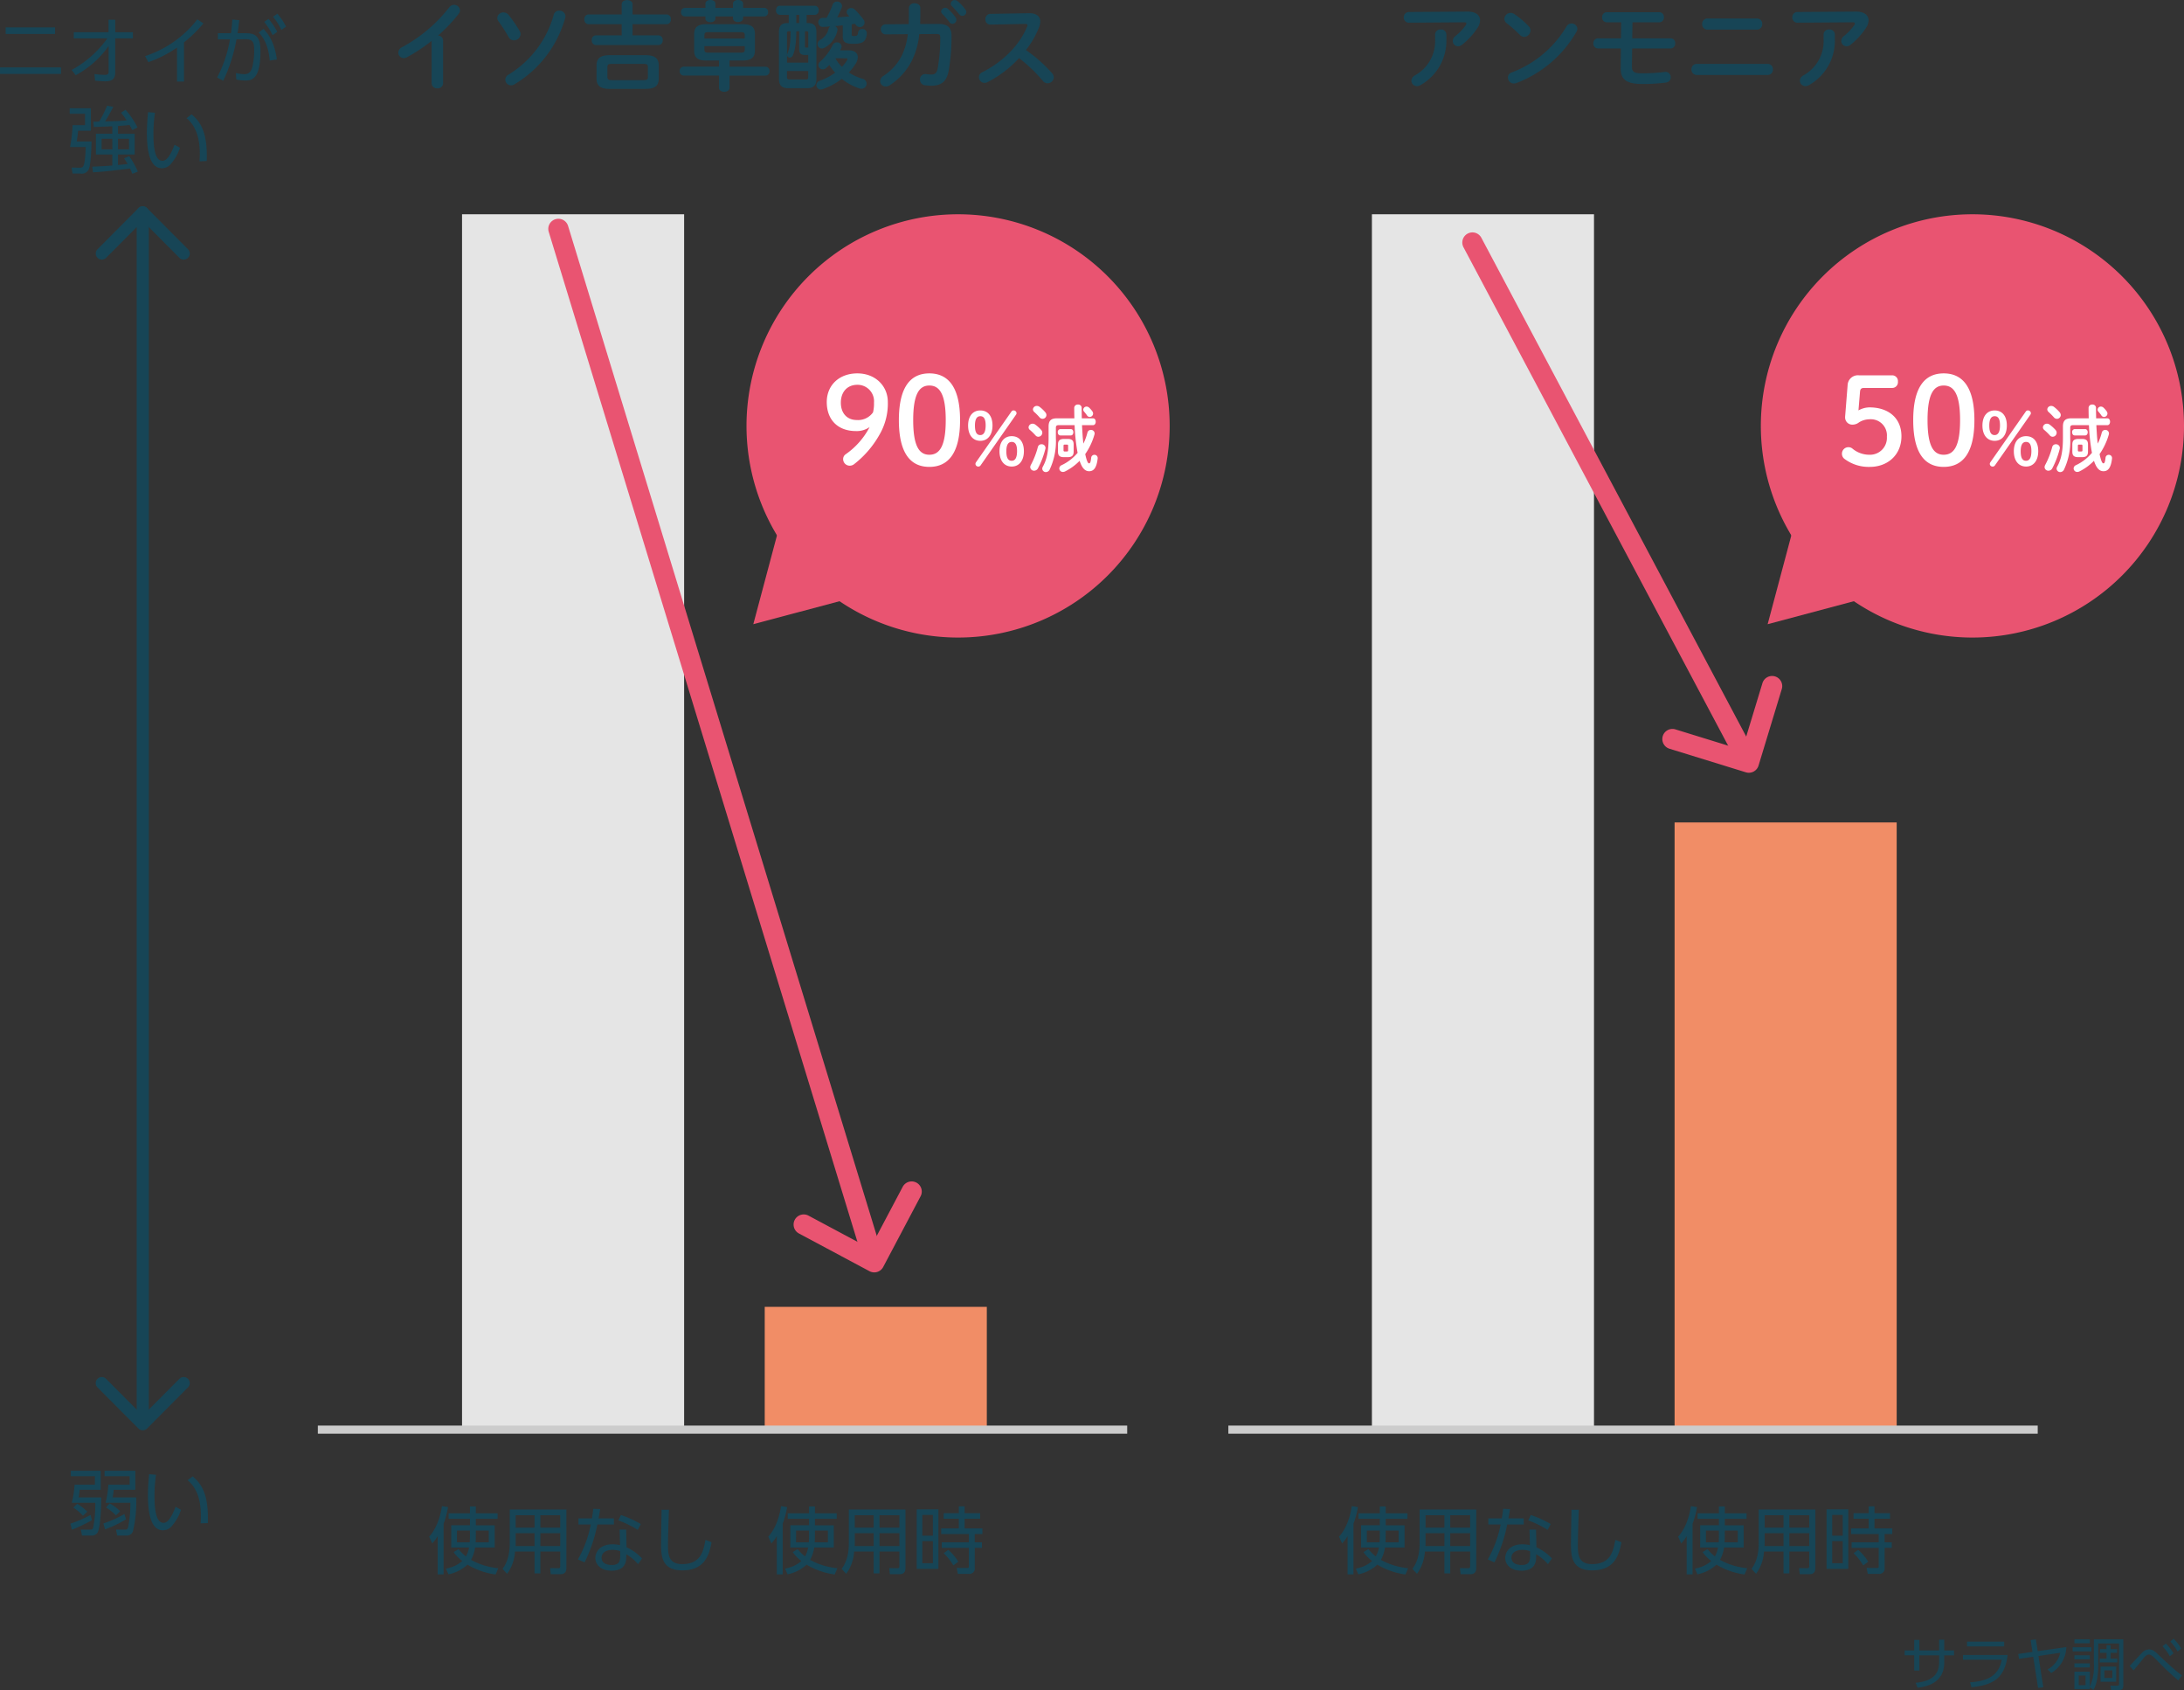 <svg xmlns="http://www.w3.org/2000/svg" width="539.688" height="417.517" viewBox="0 0 539.688 417.517"><rect x="0" y="0" width="539.688" height="417.517" fill="#333333" stroke="none"/><g transform="translate(15897.042 -316.633)"><path d="M0,0H54.88V300H0Z" transform="translate(-15558.029 369.569)" fill="#e5e5e5"/><path d="M0,0H54.88V300H0Z" transform="translate(-15782.867 369.569)" fill="#e5e5e5"/><path d="M0,0H54.88V150H0Z" transform="translate(-15483.232 519.813)" fill="#f18d66"/><path d="M0,0H54.88V30H0Z" transform="translate(-15708.07 639.482)" fill="#f18d66"/><path d="M-24.03-12.132h5.382v-1.35H-24.03v-1.71h-1.458v1.71h-5.274v1.35h5.274v1.6h-4.626v5.49h4.41a7.255,7.255,0,0,1-.774,2.2,10.627,10.627,0,0,1-1.818-1.8l-1.224.738a9.847,9.847,0,0,0,2.142,2.2A8.153,8.153,0,0,1-31.41.162l.612,1.422A9.624,9.624,0,0,0-26.1-.81a18.091,18.091,0,0,0,6.948,2.43l.666-1.548A17.307,17.307,0,0,1-25.218-1.98,9.423,9.423,0,0,0-24.21-5.04h4.842v-5.49H-24.03Zm0,2.9h3.2v2.916h-3.258c.018-.342.054-.774.054-1.512Zm-1.458,1.4c0,.738-.036,1.17-.054,1.512h-3.15V-9.234h3.2ZM-32-10.926a21.105,21.105,0,0,0,1.1-4.1l-1.512-.234c-.144.99-.756,4.9-3.15,7.542l.756,1.656a8.476,8.476,0,0,0,1.35-1.8v9.45H-32Zm30.348-3.492h-14V-6.1c0,3.888-1.26,5.616-1.782,6.336l1.134,1.224A10.461,10.461,0,0,0-14.346-4.05h4.824v5.4h1.44v-5.4h4.914V-.414c0,.288-.108.486-.414.486L-5.688.054l.18,1.494h2.43c.63,0,1.422-.216,1.422-1.53ZM-9.522-9.954h-4.662v-3.06h4.662Zm6.354,0H-8.082v-3.06h4.914ZM-9.522-5.4H-14.2c.018-.648.018-.72.018-.936v-2.25h4.662Zm6.354,0H-8.082V-8.586h4.914Zm16.29-4.068H11.5l.108,3.852a7.766,7.766,0,0,0-1.872-.216c-3.186,0-4.23,2-4.23,3.348C5.508-.81,6.84.684,9.54.684c1.782,0,3.6-.648,3.6-3.312v-.738A10.358,10.358,0,0,1,16.056-.918l.99-1.422a12.14,12.14,0,0,0-3.834-2.754ZM11.646-2.916c0,1.224-.27,2.2-2.052,2.2-.342,0-2.556,0-2.556-1.818,0-1.008.864-1.926,2.7-1.926a5.13,5.13,0,0,1,1.908.342ZM6.3-12.24c.234-1.314.252-1.422.4-2.286L4.986-14.6c-.072.72-.126,1.116-.324,2.358H1.332v1.512H4.374a28.186,28.186,0,0,1-3.186,8.64l1.656.72a36.891,36.891,0,0,0,3.15-9.36H10.08V-12.24Zm10.44,1.4a27.873,27.873,0,0,0-4.914-2.232l-.63,1.332A25.862,25.862,0,0,1,15.984-9.4Zm5.13-3.528c-.018,1.224-.126,7.2-.126,8.55,0,3.132.324,6.426,5.256,6.426,5.472,0,6.642-3.708,7.218-6.966l-1.512-.558c-.5,2.736-1.1,5.976-5.76,5.976-3.384,0-3.492-2.412-3.492-4.716,0-1.71.072-3.852.234-8.712Z" transform="translate(-15530.59 703.974)" fill="#174556"/><path d="M-24.03-12.132h5.382v-1.35H-24.03v-1.71h-1.458v1.71h-5.274v1.35h5.274v1.6h-4.626v5.49h4.41a7.255,7.255,0,0,1-.774,2.2,10.627,10.627,0,0,1-1.818-1.8l-1.224.738a9.847,9.847,0,0,0,2.142,2.2A8.153,8.153,0,0,1-31.41.162l.612,1.422A9.624,9.624,0,0,0-26.1-.81a18.091,18.091,0,0,0,6.948,2.43l.666-1.548A17.307,17.307,0,0,1-25.218-1.98,9.423,9.423,0,0,0-24.21-5.04h4.842v-5.49H-24.03Zm0,2.9h3.2v2.916h-3.258c.018-.342.054-.774.054-1.512Zm-1.458,1.4c0,.738-.036,1.17-.054,1.512h-3.15V-9.234h3.2ZM-32-10.926a21.105,21.105,0,0,0,1.1-4.1l-1.512-.234c-.144.99-.756,4.9-3.15,7.542l.756,1.656a8.476,8.476,0,0,0,1.35-1.8v9.45H-32Zm30.348-3.492h-14V-6.1c0,3.888-1.26,5.616-1.782,6.336l1.134,1.224A10.461,10.461,0,0,0-14.346-4.05h4.824v5.4h1.44v-5.4h4.914V-.414c0,.288-.108.486-.414.486L-5.688.054l.18,1.494h2.43c.63,0,1.422-.216,1.422-1.53ZM-9.522-9.954h-4.662v-3.06h4.662Zm6.354,0H-8.082v-3.06h4.914ZM-9.522-5.4H-14.2c.018-.648.018-.72.018-.936v-2.25h4.662Zm6.354,0H-8.082V-8.586h4.914Zm16.29-4.068H11.5l.108,3.852a7.766,7.766,0,0,0-1.872-.216c-3.186,0-4.23,2-4.23,3.348C5.508-.81,6.84.684,9.54.684c1.782,0,3.6-.648,3.6-3.312v-.738A10.358,10.358,0,0,1,16.056-.918l.99-1.422a12.14,12.14,0,0,0-3.834-2.754ZM11.646-2.916c0,1.224-.27,2.2-2.052,2.2-.342,0-2.556,0-2.556-1.818,0-1.008.864-1.926,2.7-1.926a5.13,5.13,0,0,1,1.908.342ZM6.3-12.24c.234-1.314.252-1.422.4-2.286L4.986-14.6c-.072.72-.126,1.116-.324,2.358H1.332v1.512H4.374a28.186,28.186,0,0,1-3.186,8.64l1.656.72a36.891,36.891,0,0,0,3.15-9.36H10.08V-12.24Zm10.44,1.4a27.873,27.873,0,0,0-4.914-2.232l-.63,1.332A25.862,25.862,0,0,1,15.984-9.4Zm5.13-3.528c-.018,1.224-.126,7.2-.126,8.55,0,3.132.324,6.426,5.256,6.426,5.472,0,6.642-3.708,7.218-6.966l-1.512-.558c-.5,2.736-1.1,5.976-5.76,5.976-3.384,0-3.492-2.412-3.492-4.716,0-1.71.072-3.852.234-8.712Z" transform="translate(-15755.428 703.974)" fill="#174556"/><path d="M-15.03-12.132h5.382v-1.35H-15.03v-1.71h-1.458v1.71h-5.274v1.35h5.274v1.6h-4.626v5.49h4.41a7.255,7.255,0,0,1-.774,2.2,10.627,10.627,0,0,1-1.818-1.8l-1.224.738a9.847,9.847,0,0,0,2.142,2.2A8.153,8.153,0,0,1-22.41.162l.612,1.422A9.624,9.624,0,0,0-17.1-.81a18.091,18.091,0,0,0,6.948,2.43L-9.486.072A17.307,17.307,0,0,1-16.218-1.98,9.423,9.423,0,0,0-15.21-5.04h4.842v-5.49H-15.03Zm0,2.9h3.2v2.916h-3.258c.018-.342.054-.774.054-1.512Zm-1.458,1.4c0,.738-.036,1.17-.054,1.512h-3.15V-9.234h3.2ZM-23-10.926a21.105,21.105,0,0,0,1.1-4.1l-1.512-.234c-.144.99-.756,4.9-3.15,7.542l.756,1.656a8.476,8.476,0,0,0,1.35-1.8v9.45H-23ZM7.344-14.418h-14V-6.1c0,3.888-1.26,5.616-1.782,6.336l1.134,1.224A10.461,10.461,0,0,0-5.346-4.05H-.522v5.4H.918v-5.4H5.832V-.414c0,.288-.108.486-.414.486L3.312.054l.18,1.494h2.43c.63,0,1.422-.216,1.422-1.53ZM-.522-9.954H-5.184v-3.06H-.522Zm6.354,0H.918v-3.06H5.832ZM-.522-5.4H-5.2c.018-.648.018-.72.018-.936v-2.25H-.522Zm6.354,0H.918V-8.586H5.832Zm4.284-9.072V.234H15.48V-14.472Zm4,6.516H11.5v-5.13h2.61Zm0,6.8H11.5V-6.624h2.61Zm10.35-3.8h1.764V-6.318H24.462V-8.37h1.89V-9.756H21.96V-12.15h3.834v-1.368H21.96V-15.21H20.52v1.692H16.776v1.368H20.52v2.394H16.164V-8.37H23v2.052h-6.7V-4.95H23V-.342c0,.342-.144.36-.45.36L20,0l.288,1.476h2.682A1.329,1.329,0,0,0,24.462-.036ZM20.394-1.53A12.212,12.212,0,0,0,17.91-4.464l-1.116.828A14.377,14.377,0,0,1,19.17-.612Z" transform="translate(-15455.793 703.974)" fill="#174556"/><path d="M-15.03-12.132h5.382v-1.35H-15.03v-1.71h-1.458v1.71h-5.274v1.35h5.274v1.6h-4.626v5.49h4.41a7.255,7.255,0,0,1-.774,2.2,10.627,10.627,0,0,1-1.818-1.8l-1.224.738a9.847,9.847,0,0,0,2.142,2.2A8.153,8.153,0,0,1-22.41.162l.612,1.422A9.624,9.624,0,0,0-17.1-.81a18.091,18.091,0,0,0,6.948,2.43L-9.486.072A17.307,17.307,0,0,1-16.218-1.98,9.423,9.423,0,0,0-15.21-5.04h4.842v-5.49H-15.03Zm0,2.9h3.2v2.916h-3.258c.018-.342.054-.774.054-1.512Zm-1.458,1.4c0,.738-.036,1.17-.054,1.512h-3.15V-9.234h3.2ZM-23-10.926a21.105,21.105,0,0,0,1.1-4.1l-1.512-.234c-.144.99-.756,4.9-3.15,7.542l.756,1.656a8.476,8.476,0,0,0,1.35-1.8v9.45H-23ZM7.344-14.418h-14V-6.1c0,3.888-1.26,5.616-1.782,6.336l1.134,1.224A10.461,10.461,0,0,0-5.346-4.05H-.522v5.4H.918v-5.4H5.832V-.414c0,.288-.108.486-.414.486L3.312.054l.18,1.494h2.43c.63,0,1.422-.216,1.422-1.53ZM-.522-9.954H-5.184v-3.06H-.522Zm6.354,0H.918v-3.06H5.832ZM-.522-5.4H-5.2c.018-.648.018-.72.018-.936v-2.25H-.522Zm6.354,0H.918V-8.586H5.832Zm4.284-9.072V.234H15.48V-14.472Zm4,6.516H11.5v-5.13h2.61Zm0,6.8H11.5V-6.624h2.61Zm10.35-3.8h1.764V-6.318H24.462V-8.37h1.89V-9.756H21.96V-12.15h3.834v-1.368H21.96V-15.21H20.52v1.692H16.776v1.368H20.52v2.394H16.164V-8.37H23v2.052h-6.7V-4.95H23V-.342c0,.342-.144.36-.45.36L20,0l.288,1.476h2.682A1.329,1.329,0,0,0,24.462-.036ZM20.394-1.53A12.212,12.212,0,0,0,17.91-4.464l-1.116.828A14.377,14.377,0,0,1,19.17-.612Z" transform="translate(-15680.631 703.974)" fill="#174556"/><path d="M-72.384.192A1.293,1.293,0,0,0-70.968,1.44,1.281,1.281,0,0,0-69.552.192V-10.344A1.254,1.254,0,0,0-70.8-11.592a37.858,37.858,0,0,0,5.088-5.352,1.473,1.473,0,0,0,.336-.888,1.432,1.432,0,0,0-1.464-1.344,1.5,1.5,0,0,0-1.2.624A36.948,36.948,0,0,1-79.7-8.712a1.525,1.525,0,0,0-.912,1.344A1.336,1.336,0,0,0-79.3-6.024a1.624,1.624,0,0,0,.84-.216,42.221,42.221,0,0,0,6.072-4.032ZM-53.352-16.68a1.632,1.632,0,0,0-1.272-.624A1.468,1.468,0,0,0-56.16-15.96a1.527,1.527,0,0,0,.312.864,41.76,41.76,0,0,1,2.5,3.888,1.449,1.449,0,0,0,1.3.792A1.633,1.633,0,0,0-50.4-11.928a1.585,1.585,0,0,0-.24-.816A33,33,0,0,0-53.352-16.68Zm11.16-.1A25.214,25.214,0,0,1-53.376-1.944,1.461,1.461,0,0,0-54.168-.7,1.408,1.408,0,0,0-52.776.7,1.544,1.544,0,0,0-51.96.48a27.743,27.743,0,0,0,12.6-16.488,1.123,1.123,0,0,0,.048-.384,1.448,1.448,0,0,0-1.536-1.344A1.332,1.332,0,0,0-42.192-16.776Zm22.7,18.36c1.872,0,3.24-.456,3.24-2.568V-4.176c0-1.728-.912-2.568-3.24-2.568h-8.928c-2.328,0-3.216.84-3.216,2.568V-.984c0,1.728.888,2.568,3.216,2.568Zm-8.424-2.16c-.672,0-1.032-.1-1.032-.84V-3.768c0-.624.168-.816,1.032-.816h7.92c.864,0,1.056.192,1.056.816v2.352c0,.624-.192.84-1.056.84Zm2.5-16.224h-8.256a1.074,1.074,0,0,0-.96,1.2,1.074,1.074,0,0,0,.96,1.2h8.256v2.76h-6.432a1.074,1.074,0,0,0-.96,1.2,1.074,1.074,0,0,0,.96,1.2h15.576a1.076,1.076,0,0,0,.984-1.2,1.076,1.076,0,0,0-.984-1.2h-6.456V-14.4h8.472a1.076,1.076,0,0,0,.984-1.2,1.076,1.076,0,0,0-.984-1.2h-8.472v-2.5c0-.72-.672-1.056-1.344-1.056s-1.344.336-1.344,1.056ZM-1.368-5.424v1.512h-8.76a1.013,1.013,0,0,0-.96,1.1,1.013,1.013,0,0,0,.96,1.1h8.76V1.32c0,.648.648.984,1.3.984s1.3-.336,1.3-.984V-1.7h8.9a1.016,1.016,0,0,0,.984-1.1,1.016,1.016,0,0,0-.984-1.1h-8.9V-5.424H4.44c2.136,0,3.072-.744,3.072-2.5v-4.056c0-1.752-.936-2.424-3.072-2.424H-4.488c-2.112,0-3.024.744-3.024,2.5V-7.9c0,2.016,1.2,2.472,3.024,2.472ZM-4.032-7.368c-.576,0-.936-.072-.936-.72v-.888h9.96v.888c0,.528-.192.72-.96.72Zm9.024-3.5h-9.96v-.84c0-.528.192-.72.936-.72H4.032c.768,0,.96.192.96.72Zm-9.72-7.56H-9.84a.962.962,0,0,0-.912,1.056A.962.962,0,0,0-9.84-16.32h5.112v.528c0,.6.624.912,1.248.912.6,0,1.224-.312,1.224-.912v-.528H2.088v.48c0,.6.624.912,1.248.912s1.248-.312,1.248-.912v-.48H9.84a.947.947,0,0,0,.912-1.056.947.947,0,0,0-.912-1.056H4.584v-1.032c0-.624-.624-.912-1.248-.912s-1.248.288-1.248.912v1.032H-2.256v-1.032c0-.624-.624-.912-1.224-.912-.624,0-1.248.288-1.248.912Zm33.936,6.96c0,1.344.432,1.92,2.664,1.92,2.3,0,2.9-.6,3.216-1.968a4.092,4.092,0,0,0,.072-.672A1.031,1.031,0,0,0,34.032-13.2.96.96,0,0,0,33-12.336c-.072.72-.288.864-1.008.864-.456,0-.576-.072-.576-.408v-2.5c.288-.024.552-.072.84-.12a1.016,1.016,0,0,0,.12.168,1.239,1.239,0,0,0,1.056.648,1.181,1.181,0,0,0,1.176-1.1,1.231,1.231,0,0,0-.24-.72,20.454,20.454,0,0,0-2.136-2.472,1.316,1.316,0,0,0-.936-.408,1.071,1.071,0,0,0-1.128.96,1.059,1.059,0,0,0,.312.7c.12.12.24.264.36.408-1.008.072-2.016.168-3,.216a19.535,19.535,0,0,0,1.128-2.424,1.219,1.219,0,0,0,.072-.408,1.177,1.177,0,0,0-1.248-1.056,1.125,1.125,0,0,0-1.1.816,23.58,23.58,0,0,1-1.464,3.192c-.312,0-.648.024-.984.024a1.063,1.063,0,0,0-1.08,1.1,1.084,1.084,0,0,0,1.08,1.128c.648,0,1.272-.072,1.9-.12a.968.968,0,0,0-.456.648,4.245,4.245,0,0,1-2.064,2.688,1.177,1.177,0,0,0-.648,1.032A1.07,1.07,0,0,0,24.024-8.4a1.317,1.317,0,0,0,.744-.216,6.334,6.334,0,0,0,3.12-4.2.665.665,0,0,0,.024-.216.929.929,0,0,0-.648-.888c.648-.048,1.3-.12,1.944-.192ZM28.56-7.944A4.17,4.17,0,0,0,28.8-8.4a1.092,1.092,0,0,0,.12-.5,1.073,1.073,0,0,0-1.128-1.008,1.153,1.153,0,0,0-1.08.672A13.237,13.237,0,0,1,23.64-5.16a1.08,1.08,0,0,0-.456.864,1.092,1.092,0,0,0,1.1,1.056,1.294,1.294,0,0,0,.816-.312c.264-.24.528-.48.792-.768a14.071,14.071,0,0,0,1.44,1.9A14.983,14.983,0,0,1,23.544-.432,1.133,1.133,0,0,0,22.7.648a1.1,1.1,0,0,0,1.08,1.1,1.705,1.705,0,0,0,.48-.1,16.864,16.864,0,0,0,4.7-2.544,14.31,14.31,0,0,0,4.368,2.376,1.793,1.793,0,0,0,.48.072,1.265,1.265,0,0,0,1.3-1.248A1.262,1.262,0,0,0,34.1-.912a12.451,12.451,0,0,1-3.384-1.56,12.784,12.784,0,0,0,1.68-2.16,3.094,3.094,0,0,0,.528-1.608c0-1.008-.768-1.7-2.208-1.7Zm1.488,1.968c.216,0,.336.048.336.192a.553.553,0,0,1-.072.216,8.648,8.648,0,0,1-1.3,1.7,9.218,9.218,0,0,1-1.632-2.112ZM20.376,1.416c1.68,0,2.328-.744,2.328-2.4V-12.312c0-1.68-.528-2.376-2.208-2.376H20.28V-16.7h2.04a1.016,1.016,0,0,0,.936-1.128,1,1,0,0,0-.936-1.128H13.632c-.6,0-.912.552-.912,1.128a1.014,1.014,0,0,0,.912,1.128h2.232v2.016h-.24c-1.656,0-2.184.7-2.184,2.376V-.984c0,1.656.648,2.4,2.328,2.4Zm-4.3-2.16c-.456,0-.648-.12-.648-.6V-2.832h5.256v1.488c0,.48-.144.6-.624.6Zm2.376-13.944h-.72V-16.7h.72Zm0,2.04v4.512c0,.96.456,1.344,1.464,1.344a7.469,7.469,0,0,0,.768-.024V-4.9H15.432v-7.248c0-.408.1-.5.432-.5h.456c-.024,3.1-.288,4.392-.768,5.472a.823.823,0,0,0-.1.384.65.65,0,0,0,.672.648.827.827,0,0,0,.744-.528c.528-1.224.84-2.808.864-5.976ZM20.688-8.64a3.38,3.38,0,0,1-.5.024c-.24,0-.312-.048-.312-.288v-3.744h.408c.336,0,.408.1.408.5Zm27.648-5.808c.024-.744.048-1.512.048-2.328v-1.608c0-.792-.7-1.176-1.416-1.176a1.267,1.267,0,0,0-1.416,1.152v1.632c0,.816-.024,1.608-.048,2.352l-5.664.048a1.188,1.188,0,0,0-1.224,1.248,1.208,1.208,0,0,0,1.248,1.248l5.424-.048a16.29,16.29,0,0,1-1.608,5.52,13.032,13.032,0,0,1-4.368,4.752,1.622,1.622,0,0,0-.864,1.344,1.338,1.338,0,0,0,1.368,1.3A1.778,1.778,0,0,0,40.8.7a15.9,15.9,0,0,0,5.376-5.88,18.579,18.579,0,0,0,1.944-6.768l4.224-.024c.768,0,.96.192.96.816a41.785,41.785,0,0,1-.648,7.728c-.24,1.152-.72,1.464-1.56,1.464-.336,0-.816-.048-1.272-.1-.072,0-.144-.024-.216-.024A1.311,1.311,0,0,0,48.288-.72,1.4,1.4,0,0,0,49.608.7c.432.048,1.152.1,1.416.1,2.52,0,3.864-.984,4.368-3.72a49.026,49.026,0,0,0,.7-8.592c0-2.088-1.008-2.952-3.192-2.952Zm5.424-2.544a17.457,17.457,0,0,1,1.776,2.04.962.962,0,0,0,.792.456.979.979,0,0,0,.96-.96,1,1,0,0,0-.216-.648A11.99,11.99,0,0,0,55.2-18.192a1,1,0,0,0-.672-.264,1,1,0,0,0-1.008.912A.853.853,0,0,0,53.76-16.992Zm2.4-1.9c.552.576,1.224,1.3,1.776,1.992a1.044,1.044,0,0,0,.84.432.938.938,0,0,0,.96-.912,1.117,1.117,0,0,0-.264-.72,12.035,12.035,0,0,0-1.848-1.968,1.153,1.153,0,0,0-.72-.288.964.964,0,0,0-1.008.888A.793.793,0,0,0,56.16-18.888Zm9.48,1.944A1.246,1.246,0,0,0,64.464-15.6a1.2,1.2,0,0,0,1.2,1.3l8.592-.168c.408,0,.6.1.6.312a.9.9,0,0,1-.1.384c-1.9,4.656-6.1,8.736-11.088,11.256A1.334,1.334,0,0,0,62.856-1.3,1.408,1.408,0,0,0,64.248.1a1.556,1.556,0,0,0,.7-.168,27.763,27.763,0,0,0,7.824-5.952,37,37,0,0,1,5.9,5.64,1.5,1.5,0,0,0,1.152.576,1.53,1.53,0,0,0,1.536-1.44,1.686,1.686,0,0,0-.456-1.08,35.673,35.673,0,0,0-6.432-5.688,22.272,22.272,0,0,0,3.288-5.736,4.015,4.015,0,0,0,.264-1.3c0-1.248-.912-2.064-2.688-2.064h-.144Z" transform="translate(-15718 337.009)" fill="#174556"/><path d="M-49.416-10.752a9.663,9.663,0,0,1-4.968,9,1.592,1.592,0,0,0-.888,1.32A1.368,1.368,0,0,0-53.88.912a1.76,1.76,0,0,0,.912-.288,12.562,12.562,0,0,0,6.336-11.376V-11.88a1.266,1.266,0,0,0-1.392-1.2,1.266,1.266,0,0,0-1.392,1.2ZM-55.872-17.4a1.258,1.258,0,0,0-1.272,1.32,1.245,1.245,0,0,0,1.272,1.32l13.632-.1c.384,0,.552.1.552.288a.761.761,0,0,1-.168.432,12.454,12.454,0,0,1-2.52,2.664,1.567,1.567,0,0,0-.672,1.224,1.311,1.311,0,0,0,1.3,1.32,1.663,1.663,0,0,0,1.008-.384,17.879,17.879,0,0,0,3.816-4.176,3.531,3.531,0,0,0,.624-1.824c0-1.272-1.032-2.208-3.144-2.184Zm26.064.528a1.745,1.745,0,0,0-.96-.312A1.551,1.551,0,0,0-32.3-15.72a1.335,1.335,0,0,0,.576,1.08,35.092,35.092,0,0,1,3.264,2.9,1.522,1.522,0,0,0,1.08.48,1.623,1.623,0,0,0,1.536-1.584,1.416,1.416,0,0,0-.432-1.032A21.55,21.55,0,0,0-29.808-16.872Zm12.864,3.048A26.733,26.733,0,0,1-30.48-2.472,1.3,1.3,0,0,0-31.416-1.2,1.463,1.463,0,0,0-29.976.264a1.7,1.7,0,0,0,.648-.12A28.917,28.917,0,0,0-14.5-12.48a1.675,1.675,0,0,0,.24-.768,1.4,1.4,0,0,0-1.464-1.32A1.366,1.366,0,0,0-16.944-13.824Zm16.3-1.032H5.976A1.158,1.158,0,0,0,7.128-16.1a1.158,1.158,0,0,0-1.152-1.248H-7.008A1.154,1.154,0,0,0-8.136-16.1a1.154,1.154,0,0,0,1.128,1.248h3.576L-3.48-10.9H-9.168A1.154,1.154,0,0,0-10.3-9.648,1.154,1.154,0,0,0-9.168-8.4H-3.5l-.048,4.872C-3.576-.768-2.184.384,1.776.384a42.29,42.29,0,0,0,5.88-.36,1.282,1.282,0,0,0,1.152-1.3A1.279,1.279,0,0,0,7.536-2.616c-.048,0-.12.024-.192.024a44.349,44.349,0,0,1-5.616.336c-1.992,0-2.5-.336-2.5-1.728v-.1L-.72-8.4h9.5A1.14,1.14,0,0,0,9.912-9.648,1.14,1.14,0,0,0,8.784-10.9H-.7ZM15.24-4.584a1.277,1.277,0,0,0-1.3,1.368,1.289,1.289,0,0,0,1.3,1.368H32.76a1.289,1.289,0,0,0,1.3-1.368,1.277,1.277,0,0,0-1.3-1.368Zm2.64-11.208a1.277,1.277,0,0,0-1.3,1.368,1.289,1.289,0,0,0,1.3,1.368H30.12a1.289,1.289,0,0,0,1.3-1.368,1.277,1.277,0,0,0-1.3-1.368Zm28.7,5.04a9.663,9.663,0,0,1-4.968,9,1.592,1.592,0,0,0-.888,1.32A1.368,1.368,0,0,0,42.12.912a1.76,1.76,0,0,0,.912-.288,12.562,12.562,0,0,0,6.336-11.376V-11.88a1.266,1.266,0,0,0-1.392-1.2,1.266,1.266,0,0,0-1.392,1.2ZM40.128-17.4a1.258,1.258,0,0,0-1.272,1.32,1.245,1.245,0,0,0,1.272,1.32l13.632-.1c.384,0,.552.1.552.288a.761.761,0,0,1-.168.432,12.454,12.454,0,0,1-2.52,2.664,1.567,1.567,0,0,0-.672,1.224,1.311,1.311,0,0,0,1.3,1.32,1.663,1.663,0,0,0,1.008-.384,17.879,17.879,0,0,0,3.816-4.176,3.531,3.531,0,0,0,.624-1.824c0-1.272-1.032-2.208-3.144-2.184Z" transform="translate(-15493 337)" fill="#174556"/><path d="M13.945,16.506a2.5,2.5,0,0,1-1.772-.736L-1.772,1.764a2.5,2.5,0,0,1,.008-3.536,2.5,2.5,0,0,1,3.536.008L13.945,10.462,26.119-1.764a2.5,2.5,0,0,1,3.536-.008,2.5,2.5,0,0,1,.008,3.536L15.717,15.77A2.5,2.5,0,0,1,13.945,16.506Z" transform="matrix(0.883, -0.469, 0.469, 0.883, -15483.764, 499.211)" fill="#e95471"/><path d="M0,147.444a2.5,2.5,0,0,1-2.5-2.5V0A2.5,2.5,0,0,1,0-2.5,2.5,2.5,0,0,1,2.5,0V144.944A2.5,2.5,0,0,1,0,147.444Z" transform="matrix(0.883, -0.469, 0.469, 0.883, -15533.19, 376.547)" fill="#e95471"/><path d="M13.945,16.506a2.5,2.5,0,0,1-1.772-.736L-1.772,1.764a2.5,2.5,0,0,1,.008-3.536,2.5,2.5,0,0,1,3.536.008L13.945,10.462,26.119-1.764a2.5,2.5,0,0,1,3.536-.008,2.5,2.5,0,0,1,.008,3.536L15.717,15.77A2.5,2.5,0,0,1,13.945,16.506Z" transform="translate(-15698.437 619.15) rotate(-17)" fill="#e95471"/><path d="M0,268.88a2.5,2.5,0,0,1-2.5-2.5V0A2.5,2.5,0,0,1,0-2.5,2.5,2.5,0,0,1,2.5,0V266.38A2.5,2.5,0,0,1,0,268.88Z" transform="translate(-15759.055 373.179) rotate(-17)" fill="#e95471"/><path d="M-33.138-12.6v1.62h12.2V-12.6Zm-1.4,9.882V-1.1h15.066v-1.62ZM-8.028-9.882a25.884,25.884,0,0,1-8.82,7.794l1.026,1.3A23.793,23.793,0,0,0-7.7-7.992v6.336c0,.558-.18.792-.99.792a22.264,22.264,0,0,1-2.52-.216l.162,1.638C-9.594.684-9.144.72-8.5.72c1.512,0,2.43-.486,2.43-2.142v-8.46h4.374v-1.53H-6.066V-14.49H-7.722v3.078h-8.586v1.53Zm18.954.99a32.948,32.948,0,0,0,4.806-4.7l-1.512-.99A26.844,26.844,0,0,1,1.314-5.508l.792,1.494A28.662,28.662,0,0,0,9.2-7.614V.774h1.728Zm9.7,9.468A40.272,40.272,0,0,0,23.9-9.648l2.412-.018c1.854-.018,1.962,1.206,1.962,2.79a17.735,17.735,0,0,1-.45,4c-.324,1.332-.954,1.836-2.052,1.836a10.566,10.566,0,0,1-2.016-.288l.09,1.6a11.568,11.568,0,0,0,2.214.252c1.494,0,3.762-.162,3.762-7.236,0-3.654-1.206-4.446-3.618-4.446H24.156c.2-1.188.27-1.836.432-3.222l-1.71-.162c-.108,1.44-.18,2.178-.342,3.384H19.3v1.53l2.988-.018A31.856,31.856,0,0,1,19.116-.216ZM30.744-13.95a14.869,14.869,0,0,1,2.07,3.276l1.152-.828a15.381,15.381,0,0,0-2.16-3.2Zm3.132,9.288c-.648-4.842-2.592-6.822-3.33-7.56l-1.17.9c1.962,1.926,2.556,4.77,2.736,6.912Zm-.954-10.566a14.929,14.929,0,0,1,2.07,3.258l1.152-.81A15.239,15.239,0,0,0,34-15.984Zm-38.3,26.986c1.62-.108,2.466-.2,2.844-.252.288.486.486.882.684,1.278l1.278-.666A19.784,19.784,0,0,0-3.528,7.744l-1.116.738a18.238,18.238,0,0,1,1.4,1.89c-1.62.162-2.52.18-5.328.252a40.967,40.967,0,0,0,2.016-3.6l-1.53-.27a28.13,28.13,0,0,1-1.944,3.906c-.99.036-1.1.036-1.458.036l.126,1.314c.648-.018,3.852-.162,4.572-.18v1.836h-4.05V18.8h4.05v2.718c-1.152.09-2.574.2-4.95.288l.18,1.4c2.79-.18,3.42-.252,9.144-.936.162.342.27.576.576,1.3l1.35-.54A18.28,18.28,0,0,0-2.628,19.21l-1.26.558a11.574,11.574,0,0,1,.882,1.368c-.5.072-1.278.162-2.376.252V18.8H-1.26v-5.13H-5.382Zm-1.4,5.778H-9.432V14.908h2.646Zm4.122,0H-5.382V14.908h2.718Zm-14.67-10.17V8.734h3.8v2.808h-3.078a37.463,37.463,0,0,1-.63,5.418h3.87c-.072,3.24-.414,4.338-.522,4.554-.162.414-.36.54-.882.54l-2.088-.018.234,1.476h1.944a1.9,1.9,0,0,0,2.088-1.1c.54-1.152.666-6.1.666-6.84h-3.654c.2-1.314.27-1.908.342-2.646h3.15V7.366Zm19.368.972c-.108,1.224-.288,3.186-.288,5.148,0,4.68.81,8.712,3.726,8.712a2.813,2.813,0,0,0,2.016-.864,11.409,11.409,0,0,0,2.43-4.194l-1.332-.756c-1.242,3.24-2.178,3.978-2.988,3.978-2.016,0-2.232-3.942-2.232-6.732a35.3,35.3,0,0,1,.378-5.148ZM16.542,20.416c.252-7.2-1.6-9.738-3.744-11.538l-1.242.954c1.872,1.53,3.276,4.122,3.276,8.82,0,.828-.036,1.368-.072,1.836Z" transform="translate(-15862.5 336)" fill="#174556"/><path d="M-17.316-14.508v1.35h5.958v2.088H-16.38a24.5,24.5,0,0,1-.684,4.464h5.8A29.1,29.1,0,0,1-11.79-.414c-.162.4-.306.45-.7.45H-14.85l.306,1.458h2.268A1.679,1.679,0,0,0-10.728.81c.756-1.116.972-7.11.936-8.73h-5.58a18.551,18.551,0,0,0,.252-1.89h5.2v-4.7ZM-13.23-4.392a12.588,12.588,0,0,0-2.5-1.962L-16.7-5.4A10.31,10.31,0,0,1-14.31-3.384Zm4.248-10.116v1.35h6.21v2.088H-8.028a25.3,25.3,0,0,1-.684,4.464h6.12A29.84,29.84,0,0,1-3.15-.54c-.162.468-.342.576-.738.576h-2.25l.288,1.458h2.466A1.586,1.586,0,0,0-1.926.342,31.707,31.707,0,0,0-1.152-7.92H-6.984a12.564,12.564,0,0,0,.27-1.89h5.346v-4.7ZM-5.112-4.5A11.229,11.229,0,0,0-7.7-6.444l-.918,1.008A11.551,11.551,0,0,1-6.156-3.474ZM-17.046.054A34.654,34.654,0,0,0-12.1-2.3l-.324-1.3a29.443,29.443,0,0,1-4.986,2.16Zm8.19-.09A26.967,26.967,0,0,0-3.672-2.52l-.4-1.3A27.711,27.711,0,0,1-9.252-1.494ZM2.034-13.662c-.108,1.224-.288,3.186-.288,5.148C1.746-3.834,2.556.2,5.472.2A2.813,2.813,0,0,0,7.488-.666,11.409,11.409,0,0,0,9.918-4.86L8.586-5.616C7.344-2.376,6.408-1.638,5.6-1.638c-2.016,0-2.232-3.942-2.232-6.732a35.3,35.3,0,0,1,.378-5.148ZM16.542-1.584c.252-7.2-1.6-9.738-3.744-11.538l-1.242.954c1.872,1.53,3.276,4.122,3.276,8.82,0,.828-.036,1.368-.072,1.836Z" transform="translate(-15862.234 694.482)" fill="#174556"/><path d="M3735.459,9873.542h0a1.5,1.5,0,0,1-1.063-.441l-10.118-10.162a1.5,1.5,0,0,1,2.126-2.117l9.055,9.095,9.056-9.095a1.5,1.5,0,0,1,2.126,2.117l-10.119,10.162A1.5,1.5,0,0,1,3735.459,9873.542Z" transform="translate(-19597.227 -9203.56)" fill="#174556"/><path d="M10.118,11.662h0a1.5,1.5,0,0,1-1.063-.442L-1.063,1.058a1.5,1.5,0,0,1,0-2.121,1.5,1.5,0,0,1,2.121,0l9.055,9.094,9.056-9.094a1.5,1.5,0,0,1,2.121,0,1.5,1.5,0,0,1,0,2.121L11.181,11.22A1.5,1.5,0,0,1,10.118,11.662Z" transform="translate(-15851.649 379.263) rotate(180)" fill="#174556"/><path d="M0,300.465a1.5,1.5,0,0,1-1.5-1.5V0A1.5,1.5,0,0,1,0-1.5,1.5,1.5,0,0,1,1.5,0V298.965A1.5,1.5,0,0,1,0,300.465Z" transform="translate(-15861.768 369.102)" fill="#174556"/><path d="M52.283,0A52.283,52.283,0,1,1,0,52.283,52.283,52.283,0,0,1,52.283,0Z" transform="translate(-15461.92 369.569)" fill="#e95471"/><path d="M-28.38-18.42c.06-.63.33-.87.99-.87h6.93a1.42,1.42,0,0,0,1.44-1.56,1.42,1.42,0,0,0-1.44-1.56h-8.16a2.544,2.544,0,0,0-2.82,2.28l-.63,7.95V-12a1.782,1.782,0,0,0,1.95,1.77,2.616,2.616,0,0,0,1.5-.57,4.993,4.993,0,0,1,2.58-.75,3.98,3.98,0,0,1,4.29,4.32,4.167,4.167,0,0,1-4.29,4.44,6.513,6.513,0,0,1-4.2-1.5,1.455,1.455,0,0,0-.9-.36,1.589,1.589,0,0,0-1.71,1.56,1.565,1.565,0,0,0,.66,1.35A9.965,9.965,0,0,0-25.98.21c4.47,0,7.83-3,7.83-7.56s-3.27-7.14-7.89-7.14a5.6,5.6,0,0,0-2.73.75Zm20.67-4.47c-4.56,0-7.53,3.24-7.53,11.55S-12.27.21-7.71.21-.12-3.03-.12-11.34-3.15-22.89-7.71-22.89Zm0,3c2.52,0,4.05,2.1,4.05,8.55S-5.19-2.79-7.71-2.79c-2.49,0-3.99-2.1-3.99-8.55S-10.2-19.89-7.71-19.89ZM3.81-.918A.7.7,0,0,0,3.684-.5a.684.684,0,0,0,.72.63.666.666,0,0,0,.522-.252L13.71-12.69a.648.648,0,0,0,.126-.4.712.712,0,0,0-.72-.648.594.594,0,0,0-.522.252ZM4.89-13.734c-1.818,0-3.024,1.35-3.024,3.726s1.206,3.78,3.024,3.78c1.8,0,3.006-1.422,3.006-3.8S6.708-13.734,4.89-13.734Zm0,1.422c.918,0,1.314.756,1.314,2.268S5.79-7.65,4.872-7.65c-.936,0-1.314-.828-1.314-2.34S3.972-12.312,4.89-12.312ZM12.648-7.38c-1.818,0-3.024,1.35-3.024,3.726S10.83.126,12.648.126c1.8,0,3.006-1.422,3.006-3.8S14.466-7.38,12.648-7.38Zm0,1.422c.918,0,1.314.756,1.314,2.268S13.566-1.3,12.63-1.3s-1.314-.828-1.314-2.34S11.73-5.958,12.648-5.958ZM29.964-11.79c-.018-.846-.036-1.71-.036-2.592a.833.833,0,0,0-.918-.81.843.843,0,0,0-.918.81c0,.882.018,1.746.036,2.592H23.844c-1.53,0-2.088.612-2.088,2.052v2.754c0,3.312-.432,5.364-1.422,7.146a1.132,1.132,0,0,0-.144.486.88.88,0,0,0,.9.846,1.05,1.05,0,0,0,.936-.63,16.368,16.368,0,0,0,1.53-7.758V-9.468c0-.432.18-.63.666-.63h3.96a48.948,48.948,0,0,0,.666,6.408,3.405,3.405,0,0,0,.09.414,11.536,11.536,0,0,1-3.96,3.06.889.889,0,0,0-.576.81.873.873,0,0,0,.9.864,1.167,1.167,0,0,0,.522-.126,13.157,13.157,0,0,0,3.6-2.628c.612,1.872,1.368,2.574,2.358,2.574,1.08,0,1.836-.756,2.106-3.15v-.09a.784.784,0,0,0-.81-.81.779.779,0,0,0-.792.72c-.144,1.242-.306,1.386-.54,1.386-.216,0-.522-.342-.936-2.286A16.1,16.1,0,0,0,33.078-7.74a1.019,1.019,0,0,0,.054-.324.886.886,0,0,0-.918-.864.869.869,0,0,0-.864.684,13.7,13.7,0,0,1-.99,2.7c-.126-.972-.2-1.962-.252-2.934-.036-.54-.072-1.08-.09-1.62h2.7c.468,0,.684-.432.684-.846,0-.432-.216-.846-.684-.846ZM26.472-2.2c1.026,0,1.476-.342,1.476-1.386V-5.31c0-.9-.324-1.386-1.476-1.386h-.864c-1.188,0-1.53.486-1.53,1.386v1.728c0,.9.288,1.386,1.476,1.386ZM25.7-3.6c-.216,0-.252-.144-.252-.324V-4.968c0-.252.054-.324.252-.324h.594c.234,0,.288.072.288.324v1.044c0,.252-.054.324-.288.324ZM24.654-9.126a.7.7,0,0,0-.63.774c0,.4.216.792.63.792h2.592c.432,0,.63-.4.63-.792,0-.378-.2-.774-.63-.774Zm7.092-5.328a.926.926,0,0,0-.594-.234.8.8,0,0,0-.828.756.71.71,0,0,0,.2.486,9.611,9.611,0,0,1,.738.954.763.763,0,0,0,.648.36.841.841,0,0,0,.846-.828.968.968,0,0,0-.2-.576A5.685,5.685,0,0,0,31.746-14.454ZM19.11-4.716A19.9,19.9,0,0,1,17.364-.252,1.2,1.2,0,0,0,17.22.27a.923.923,0,0,0,.954.882,1.081,1.081,0,0,0,.954-.594,21.4,21.4,0,0,0,1.836-4.806A1.215,1.215,0,0,0,21-4.5a.943.943,0,0,0-.99-.882A.9.9,0,0,0,19.11-4.716Zm.432-9.9a1.112,1.112,0,0,0-.666-.234.942.942,0,0,0-.99.846.927.927,0,0,0,.342.666,14.971,14.971,0,0,1,1.3,1.314,1,1,0,0,0,.72.36.96.96,0,0,0,.972-.936,1.113,1.113,0,0,0-.288-.7A8.814,8.814,0,0,0,19.542-14.616Zm-1.08,4.374a1.038,1.038,0,0,0-.648-.216.976.976,0,0,0-1.008.882.865.865,0,0,0,.342.666,13.462,13.462,0,0,1,1.368,1.332.91.91,0,0,0,.7.342,1.007,1.007,0,0,0,.99-.972,1.032,1.032,0,0,0-.288-.72A9.339,9.339,0,0,0,18.462-10.242Z" transform="translate(-15409.027 431.765)" fill="#fff"/><path d="M12.074,0,24.147,20.854H0Z" transform="translate(-15451.7 479.374) rotate(-135)" fill="#e95471"/><path d="M52.283,0A52.283,52.283,0,1,1,0,52.283,52.283,52.283,0,0,1,52.283,0Z" transform="translate(-15712.573 369.569)" fill="#e95471"/><path d="M-22.47-9.63a18.719,18.719,0,0,1-6,6.78,1.445,1.445,0,0,0-.54,1.23A1.622,1.622,0,0,0-27.3-.09a1.734,1.734,0,0,0,1.02-.39,24.232,24.232,0,0,0,6.21-7.2,15.257,15.257,0,0,0,2.1-8.13c0-3.99-3.09-7.08-7.53-7.08-4.53,0-7.56,2.97-7.56,7.08,0,4.32,2.67,7.17,7.23,7.17A5.494,5.494,0,0,0-22.47-9.63ZM-25.5-20.07a4.07,4.07,0,0,1,4.11,4.41,8.936,8.936,0,0,1-.24,2.4,4.52,4.52,0,0,1-4.02,1.89c-2.34,0-3.93-1.62-3.93-4.29C-29.58-18.27-28.02-20.07-25.5-20.07Zm17.79-2.82c-4.56,0-7.53,3.24-7.53,11.55S-12.27.21-7.71.21-.12-3.03-.12-11.34-3.15-22.89-7.71-22.89Zm0,3c2.52,0,4.05,2.1,4.05,8.55S-5.19-2.79-7.71-2.79c-2.49,0-3.99-2.1-3.99-8.55S-10.2-19.89-7.71-19.89ZM3.81-.918A.7.7,0,0,0,3.684-.5a.684.684,0,0,0,.72.63.666.666,0,0,0,.522-.252L13.71-12.69a.648.648,0,0,0,.126-.4.712.712,0,0,0-.72-.648.594.594,0,0,0-.522.252ZM4.89-13.734c-1.818,0-3.024,1.35-3.024,3.726s1.206,3.78,3.024,3.78c1.8,0,3.006-1.422,3.006-3.8S6.708-13.734,4.89-13.734Zm0,1.422c.918,0,1.314.756,1.314,2.268S5.79-7.65,4.872-7.65c-.936,0-1.314-.828-1.314-2.34S3.972-12.312,4.89-12.312ZM12.648-7.38c-1.818,0-3.024,1.35-3.024,3.726S10.83.126,12.648.126c1.8,0,3.006-1.422,3.006-3.8S14.466-7.38,12.648-7.38Zm0,1.422c.918,0,1.314.756,1.314,2.268S13.566-1.3,12.63-1.3s-1.314-.828-1.314-2.34S11.73-5.958,12.648-5.958ZM29.964-11.79c-.018-.846-.036-1.71-.036-2.592a.833.833,0,0,0-.918-.81.843.843,0,0,0-.918.81c0,.882.018,1.746.036,2.592H23.844c-1.53,0-2.088.612-2.088,2.052v2.754c0,3.312-.432,5.364-1.422,7.146a1.132,1.132,0,0,0-.144.486.88.88,0,0,0,.9.846,1.05,1.05,0,0,0,.936-.63,16.368,16.368,0,0,0,1.53-7.758V-9.468c0-.432.18-.63.666-.63h3.96a48.948,48.948,0,0,0,.666,6.408,3.405,3.405,0,0,0,.09.414,11.536,11.536,0,0,1-3.96,3.06.889.889,0,0,0-.576.81.873.873,0,0,0,.9.864,1.167,1.167,0,0,0,.522-.126,13.157,13.157,0,0,0,3.6-2.628c.612,1.872,1.368,2.574,2.358,2.574,1.08,0,1.836-.756,2.106-3.15v-.09a.784.784,0,0,0-.81-.81.779.779,0,0,0-.792.72c-.144,1.242-.306,1.386-.54,1.386-.216,0-.522-.342-.936-2.286A16.1,16.1,0,0,0,33.078-7.74a1.019,1.019,0,0,0,.054-.324.886.886,0,0,0-.918-.864.869.869,0,0,0-.864.684,13.7,13.7,0,0,1-.99,2.7c-.126-.972-.2-1.962-.252-2.934-.036-.54-.072-1.08-.09-1.62h2.7c.468,0,.684-.432.684-.846,0-.432-.216-.846-.684-.846ZM26.472-2.2c1.026,0,1.476-.342,1.476-1.386V-5.31c0-.9-.324-1.386-1.476-1.386h-.864c-1.188,0-1.53.486-1.53,1.386v1.728c0,.9.288,1.386,1.476,1.386ZM25.7-3.6c-.216,0-.252-.144-.252-.324V-4.968c0-.252.054-.324.252-.324h.594c.234,0,.288.072.288.324v1.044c0,.252-.054.324-.288.324ZM24.654-9.126a.7.7,0,0,0-.63.774c0,.4.216.792.63.792h2.592c.432,0,.63-.4.63-.792,0-.378-.2-.774-.63-.774Zm7.092-5.328a.926.926,0,0,0-.594-.234.8.8,0,0,0-.828.756.71.71,0,0,0,.2.486,9.611,9.611,0,0,1,.738.954.763.763,0,0,0,.648.36.841.841,0,0,0,.846-.828.968.968,0,0,0-.2-.576A5.685,5.685,0,0,0,31.746-14.454ZM19.11-4.716A19.9,19.9,0,0,1,17.364-.252,1.2,1.2,0,0,0,17.22.27a.923.923,0,0,0,.954.882,1.081,1.081,0,0,0,.954-.594,21.4,21.4,0,0,0,1.836-4.806A1.215,1.215,0,0,0,21-4.5a.943.943,0,0,0-.99-.882A.9.9,0,0,0,19.11-4.716Zm.432-9.9a1.112,1.112,0,0,0-.666-.234.942.942,0,0,0-.99.846.927.927,0,0,0,.342.666,14.971,14.971,0,0,1,1.3,1.314,1,1,0,0,0,.72.36.96.96,0,0,0,.972-.936,1.113,1.113,0,0,0-.288-.7A8.814,8.814,0,0,0,19.542-14.616Zm-1.08,4.374a1.038,1.038,0,0,0-.648-.216.976.976,0,0,0-1.008.882.865.865,0,0,0,.342.666,13.462,13.462,0,0,1,1.368,1.332.91.91,0,0,0,.7.342,1.007,1.007,0,0,0,.99-.972,1.032,1.032,0,0,0-.288-.72A9.339,9.339,0,0,0,18.462-10.242Z" transform="translate(-15659.681 431.765)" fill="#fff"/><path d="M12.074,0,24.147,20.854H0Z" transform="translate(-15702.354 479.374) rotate(-135)" fill="#e95471"/><path d="M200,1H0V-1H200Z" transform="translate(-15593.5 669.813)" fill="#ccc"/><path d="M200,1H0V-1H200Z" transform="translate(-15818.5 669.813)" fill="#ccc"/><path d="M-59.248-8.61v-2.66h-1.26v2.66h-4.886v-2.6h-1.274v2.6h-2.366v1.2h2.366V-3.64h1.274V-7.406h4.886v1.722c0,3.08-1.834,4.69-5.8,5.068L-65.842.6c2.1-.252,6.594-1.078,6.594-6.23V-7.406h2.422v-1.2Zm5.628-2.17V-9.6h9.184V-10.78Zm-.994,3.29v1.176h9.576c-.812,4.41-4.228,5.306-7.826,5.586l.35,1.218c5.5-.574,8.232-2.324,8.932-7.98Zm18.648.252,5.39-.8a6.322,6.322,0,0,1-3.136,4.13l.91.868a7.662,7.662,0,0,0,3.724-6.4l-7.07,1.008-.462-2.912-1.288.168.448,2.926-3.5.5.168,1.218,3.528-.518,1.19,7.686,1.3-.126ZM-23.268.49l.9.644c.56-1.05,1.176-2.506,1.176-6.468v-5h5.138V-.35c0,.21-.042.476-.476.462L-18.186.084l.2,1.092h1.9c.9,0,1.092-.42,1.092-1.162V-11.354h-7.28v5.992A11.934,11.934,0,0,1-23.268.322v-3.7h-3.808V.938h3.808Zm-1.064-.518h-1.68v-2.38h1.68Zm-2.744-11.326v.966h3.808v-.966Zm0,5.936V-4.41h3.808V-5.418Zm6.454.8V-.868h3.864V-4.62Zm2.912,2.8h-1.96V-3.682h1.96Zm-9.8-7.588v1.022h4.62V-9.408Zm.434,1.988v1.008h3.808V-7.42Zm8.946-2.506h-.994v.98h-1.638v.924h1.638V-6.58h-1.694v.938h4.34V-6.58H-18.13V-8.022h1.6v-.924h-1.6Zm12.81.294A11.357,11.357,0,0,1-3.5-7.168l.9-.728A12.419,12.419,0,0,0-4.48-10.318Zm1.932-1.19A11.37,11.37,0,0,1-1.582-8.344l.9-.742a12.914,12.914,0,0,0-1.876-2.422ZM-.49-2.45A24.025,24.025,0,0,1-2.45-4C-3.332-4.76-5.166-6.44-5.88-7.14-7.1-8.316-7.644-8.862-8.638-8.862a2.35,2.35,0,0,0-1.75.854c-.462.434-2.52,2.716-3.024,3.206l.952,1.134c.7-.854,2.254-2.772,2.45-3,.56-.672.882-.924,1.33-.924.42,0,.756.168,2.114,1.54A65.051,65.051,0,0,0-1.414-1.2Z" transform="translate(-15357.354 732.974)" fill="#174556"/></g></svg>